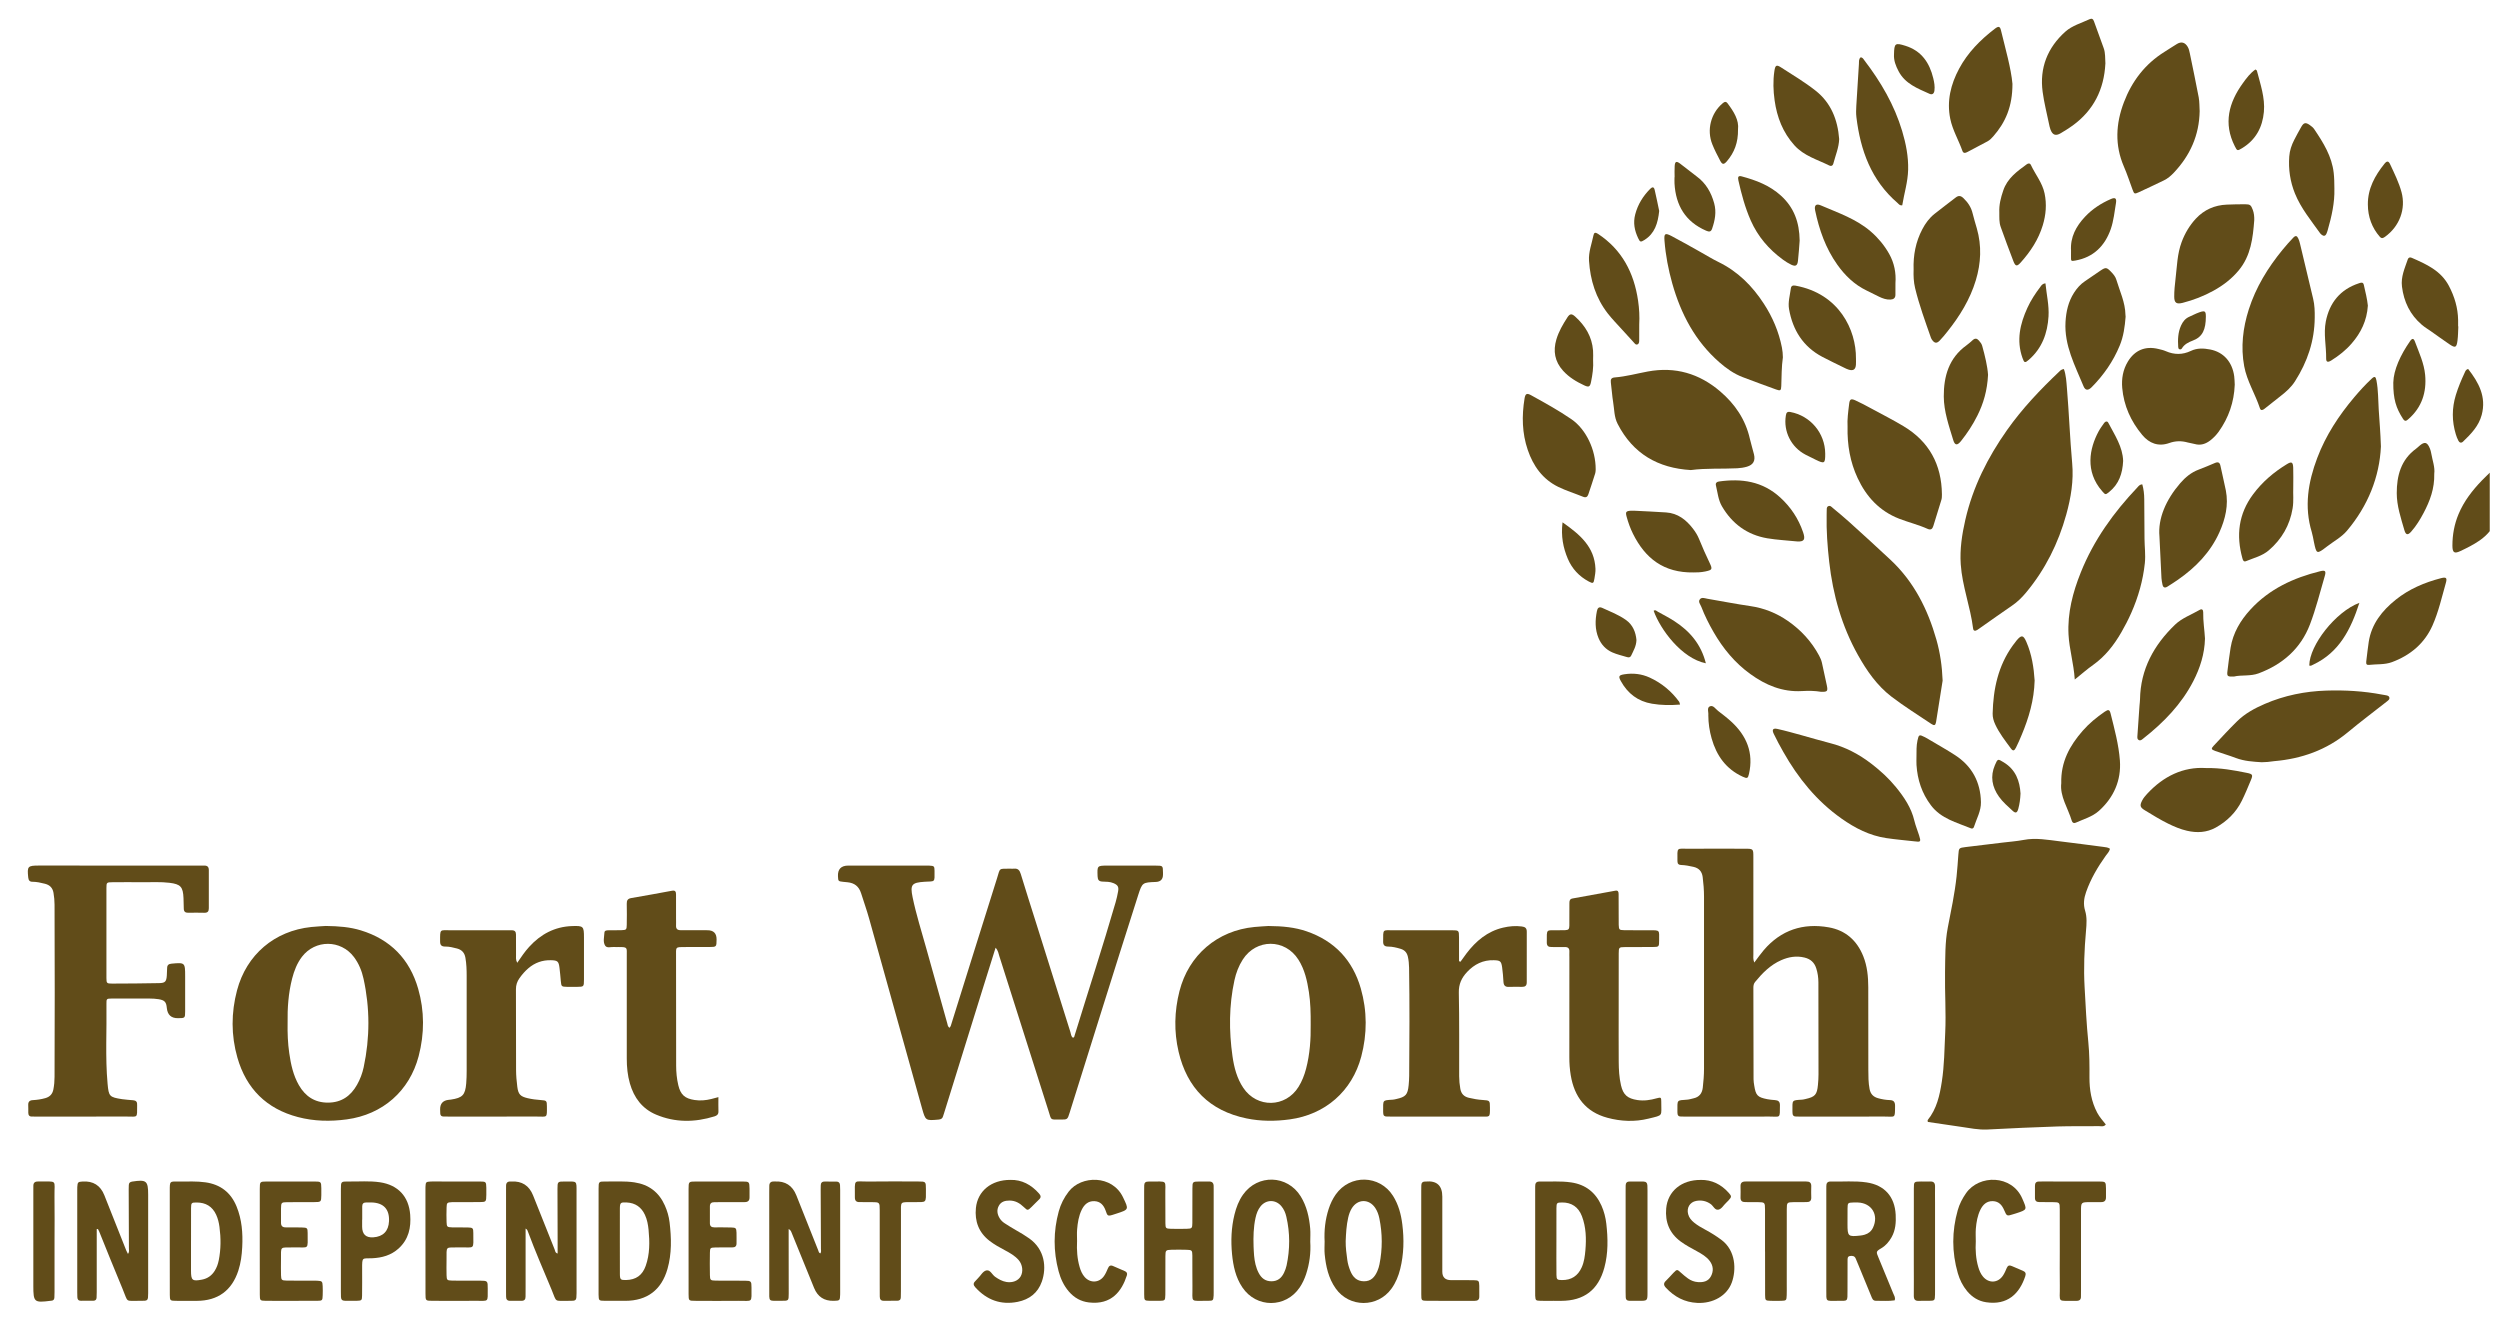 <svg width="117" height="62" viewBox="0 0 117 62" fill="none" xmlns="http://www.w3.org/2000/svg">
<g clip-path="url(#clip0_284_12058)">
<path d="M98.748 39.723C98.71 39.871 98.617 39.954 98.548 40.051C98.171 40.58 97.844 41.134 97.628 41.751C97.527 42.038 97.492 42.324 97.583 42.62C97.677 42.931 97.653 43.243 97.625 43.564C97.547 44.437 97.51 45.311 97.559 46.19C97.607 47.054 97.647 47.918 97.734 48.779C97.789 49.326 97.79 49.872 97.787 50.42C97.784 50.996 97.875 51.554 98.148 52.072C98.256 52.276 98.409 52.447 98.552 52.626C98.456 52.747 98.338 52.703 98.237 52.704C97.59 52.712 96.942 52.698 96.296 52.718C95.2 52.754 94.105 52.804 93.011 52.861C92.588 52.882 92.182 52.794 91.771 52.735C91.252 52.66 90.734 52.583 90.222 52.507C90.218 52.461 90.206 52.432 90.215 52.42C90.64 51.896 90.778 51.266 90.877 50.623C90.995 49.864 91 49.097 91.036 48.331C91.081 47.388 91.012 46.447 91.028 45.505C91.041 44.804 91.023 44.1 91.157 43.409C91.312 42.614 91.481 41.821 91.568 41.014C91.605 40.677 91.624 40.338 91.651 39.999C91.675 39.687 91.674 39.682 91.995 39.642C92.571 39.569 93.148 39.503 93.725 39.433C94.051 39.394 94.381 39.37 94.703 39.309C95.276 39.198 95.837 39.306 96.401 39.374C97.086 39.457 97.77 39.548 98.454 39.637C98.551 39.649 98.652 39.657 98.748 39.723Z" fill="#614C19"/>
<path d="M46.594 44.353C46.386 45.019 46.188 45.645 45.993 46.271C45.395 48.196 44.796 50.121 44.198 52.046C44.179 52.109 44.155 52.17 44.138 52.233C44.11 52.344 44.043 52.386 43.927 52.396C43.315 52.451 43.313 52.451 43.148 51.859C42.324 48.905 41.5 45.95 40.677 42.996C40.565 42.594 40.425 42.203 40.3 41.806C40.196 41.479 39.986 41.32 39.657 41.289C39.592 41.282 39.526 41.278 39.461 41.27C39.231 41.244 39.228 41.241 39.217 41.014C39.2 40.678 39.362 40.509 39.702 40.509C40.886 40.509 42.071 40.509 43.256 40.509C43.332 40.509 43.41 40.507 43.486 40.511C43.716 40.523 43.734 40.533 43.736 40.756C43.742 41.322 43.767 41.235 43.276 41.266C42.67 41.305 42.587 41.397 42.71 41.992C42.876 42.798 43.127 43.581 43.347 44.373C43.673 45.544 44.002 46.715 44.33 47.885C44.35 47.957 44.35 48.039 44.435 48.102C44.498 48.043 44.512 47.959 44.536 47.883C45.243 45.625 45.947 43.365 46.659 41.109C46.819 40.604 46.718 40.66 47.287 40.654C47.342 40.654 47.397 40.66 47.451 40.654C47.64 40.634 47.72 40.729 47.772 40.903C48.004 41.668 48.249 42.429 48.489 43.192C49.024 44.896 49.557 46.599 50.095 48.302C50.124 48.392 50.121 48.502 50.215 48.566C50.284 48.553 50.283 48.489 50.297 48.444C50.934 46.371 51.608 44.309 52.211 42.225C52.259 42.057 52.298 41.886 52.328 41.713C52.365 41.5 52.31 41.416 52.113 41.332C51.947 41.26 51.769 41.265 51.595 41.258C51.427 41.251 51.374 41.179 51.367 41.013C51.348 40.51 51.341 40.51 51.858 40.51C52.604 40.51 53.349 40.508 54.095 40.511C54.424 40.512 54.424 40.516 54.428 40.839C54.429 40.872 54.429 40.905 54.428 40.938C54.425 41.153 54.314 41.266 54.096 41.275C53.473 41.3 53.458 41.295 53.266 41.894C52.678 43.73 52.1 45.569 51.522 47.408C51.032 48.965 50.546 50.523 50.057 52.081C49.959 52.395 49.957 52.398 49.628 52.395C49.134 52.391 49.216 52.452 49.069 51.989C48.302 49.578 47.539 47.165 46.771 44.754C46.732 44.631 46.718 44.496 46.595 44.354L46.594 44.353Z" fill="#614C19"/>
<path d="M82.1 45.047C82.267 44.827 82.397 44.638 82.546 44.464C83.354 43.523 84.385 43.186 85.589 43.4C86.371 43.539 86.907 44.014 87.202 44.754C87.388 45.22 87.434 45.71 87.435 46.206C87.439 47.488 87.435 48.771 87.438 50.054C87.439 50.36 87.438 50.666 87.497 50.97C87.543 51.206 87.676 51.336 87.897 51.397C88.076 51.447 88.26 51.479 88.447 51.484C88.627 51.489 88.691 51.578 88.689 51.756C88.683 52.361 88.707 52.253 88.201 52.255C86.907 52.26 85.612 52.257 84.318 52.257C84.23 52.257 84.143 52.253 84.055 52.254C83.947 52.255 83.892 52.205 83.89 52.097C83.888 52.065 83.886 52.032 83.886 51.999C83.888 51.472 83.838 51.495 84.337 51.464C84.392 51.461 84.445 51.446 84.499 51.434C84.945 51.334 85.037 51.233 85.08 50.771C85.096 50.607 85.106 50.443 85.106 50.278C85.106 48.842 85.103 47.407 85.101 45.971C85.1 45.75 85.069 45.533 85.002 45.323C84.917 45.05 84.737 44.883 84.453 44.814C84.072 44.721 83.712 44.782 83.363 44.935C82.856 45.157 82.48 45.538 82.137 45.958C82.069 46.041 82.058 46.134 82.058 46.234C82.061 47.659 82.062 49.084 82.066 50.51C82.066 50.607 82.083 50.706 82.098 50.803C82.171 51.265 82.25 51.351 82.708 51.442C82.826 51.465 82.947 51.475 83.067 51.484C83.222 51.494 83.303 51.555 83.301 51.727C83.296 52.367 83.334 52.253 82.811 52.255C81.517 52.261 80.222 52.257 78.928 52.257C78.841 52.257 78.753 52.253 78.665 52.254C78.555 52.255 78.506 52.199 78.505 52.092C78.505 52.07 78.503 52.048 78.503 52.026C78.505 51.456 78.453 51.501 78.96 51.464C79.058 51.457 79.153 51.425 79.249 51.404C79.521 51.346 79.658 51.176 79.69 50.903C79.723 50.609 79.748 50.315 79.748 50.018C79.746 47.332 79.746 44.646 79.748 41.96C79.748 41.653 79.723 41.348 79.685 41.043C79.651 40.782 79.508 40.626 79.255 40.569C79.063 40.525 78.869 40.487 78.671 40.481C78.567 40.479 78.507 40.431 78.506 40.322C78.506 40.311 78.504 40.3 78.504 40.289C78.5 39.624 78.454 39.724 79.023 39.721C79.9 39.715 80.778 39.719 81.656 39.72C82.056 39.72 82.057 39.722 82.057 40.111C82.058 41.624 82.057 43.137 82.058 44.65C82.058 44.767 82.035 44.887 82.1 45.047Z" fill="#614C19"/>
<path d="M5.542 40.509C6.792 40.509 8.043 40.509 9.293 40.509C9.381 40.509 9.468 40.513 9.556 40.51C9.706 40.506 9.774 40.571 9.773 40.726C9.769 41.318 9.769 41.91 9.773 42.502C9.774 42.653 9.719 42.722 9.562 42.718C9.309 42.711 9.057 42.713 8.805 42.717C8.667 42.719 8.603 42.66 8.601 42.524C8.599 42.359 8.594 42.195 8.588 42.031C8.566 41.503 8.452 41.379 7.933 41.315C7.518 41.264 7.101 41.291 6.684 41.288C6.212 41.283 5.741 41.284 5.269 41.288C4.992 41.29 4.981 41.298 4.981 41.558C4.978 42.961 4.978 44.364 4.981 45.767C4.981 46.014 4.997 46.032 5.244 46.032C5.979 46.031 6.713 46.024 7.448 46.01C7.73 46.005 7.787 45.938 7.807 45.655C7.815 45.535 7.818 45.414 7.822 45.294C7.827 45.158 7.899 45.111 8.031 45.099C8.655 45.041 8.665 45.048 8.665 45.685C8.665 46.233 8.667 46.781 8.665 47.329C8.663 47.648 8.661 47.648 8.331 47.651C8.012 47.655 7.838 47.495 7.807 47.172C7.781 46.896 7.709 46.811 7.428 46.763C7.288 46.74 7.145 46.733 7.002 46.732C6.41 46.729 5.818 46.728 5.225 46.732C4.992 46.734 4.978 46.743 4.982 46.975C5.001 48.224 4.922 49.474 5.035 50.721C5.089 51.311 5.119 51.348 5.714 51.441C5.887 51.468 6.063 51.474 6.238 51.492C6.351 51.503 6.422 51.556 6.416 51.681C6.415 51.702 6.418 51.724 6.418 51.746C6.418 52.348 6.45 52.253 5.943 52.255C4.55 52.259 3.157 52.256 1.764 52.256C1.676 52.256 1.589 52.252 1.501 52.255C1.372 52.26 1.325 52.19 1.324 52.074C1.323 51.953 1.327 51.833 1.321 51.712C1.315 51.559 1.392 51.493 1.536 51.486C1.734 51.476 1.929 51.447 2.12 51.393C2.328 51.333 2.455 51.208 2.498 50.986C2.536 50.79 2.553 50.595 2.553 50.398C2.558 49.083 2.561 47.767 2.561 46.452C2.561 45.081 2.558 43.711 2.553 42.341C2.553 42.155 2.535 41.97 2.504 41.785C2.463 41.547 2.327 41.417 2.104 41.36C1.913 41.312 1.72 41.267 1.521 41.267C1.384 41.267 1.335 41.197 1.321 41.065C1.267 40.544 1.295 40.508 1.823 40.508C3.063 40.508 4.302 40.509 5.542 40.509Z" fill="#614C19"/>
<path d="M96.59 17.27C96.695 17.568 96.708 17.874 96.733 18.176C96.831 19.343 96.872 20.513 96.978 21.679C97.053 22.493 96.919 23.297 96.701 24.082C96.328 25.428 95.716 26.655 94.818 27.734C94.627 27.963 94.42 28.167 94.172 28.337C93.675 28.677 93.185 29.027 92.691 29.373C92.637 29.411 92.585 29.452 92.529 29.485C92.434 29.542 92.355 29.533 92.34 29.407C92.214 28.395 91.832 27.432 91.763 26.411C91.715 25.708 91.82 25.013 91.977 24.329C92.329 22.789 93.025 21.408 93.931 20.125C94.642 19.118 95.487 18.23 96.379 17.385C96.425 17.341 96.469 17.288 96.591 17.271L96.59 17.27Z" fill="#614C19"/>
<path d="M68.35 45.01C68.443 44.88 68.535 44.748 68.632 44.62C69.075 44.039 69.611 43.586 70.342 43.414C70.631 43.346 70.924 43.319 71.222 43.359C71.378 43.38 71.455 43.435 71.453 43.606C71.448 44.395 71.449 45.184 71.452 45.972C71.453 46.13 71.379 46.187 71.232 46.185C71.024 46.182 70.816 46.179 70.608 46.187C70.439 46.193 70.373 46.113 70.362 45.954C70.347 45.725 70.333 45.494 70.299 45.267C70.257 44.981 70.21 44.947 69.913 44.938C69.408 44.922 69 45.127 68.66 45.488C68.405 45.76 68.264 46.056 68.273 46.457C68.3 47.76 68.285 49.064 68.289 50.368C68.29 50.565 68.308 50.76 68.343 50.956C68.385 51.193 68.519 51.324 68.743 51.377C68.956 51.428 69.171 51.466 69.391 51.479C69.723 51.5 69.728 51.508 69.729 51.821C69.732 52.323 69.733 52.255 69.311 52.256C67.919 52.258 66.526 52.257 65.134 52.256C65.058 52.256 64.981 52.253 64.904 52.254C64.799 52.256 64.738 52.212 64.735 52.102C64.734 52.069 64.731 52.036 64.731 52.003C64.734 51.472 64.684 51.497 65.178 51.465C65.233 51.462 65.287 51.448 65.34 51.436C65.789 51.337 65.881 51.236 65.926 50.778C65.94 50.636 65.948 50.494 65.95 50.351C65.963 48.664 65.972 46.977 65.945 45.29C65.942 45.115 65.927 44.941 65.887 44.769C65.843 44.578 65.733 44.461 65.549 44.405C65.359 44.348 65.167 44.301 64.969 44.3C64.808 44.3 64.729 44.241 64.731 44.069C64.733 43.456 64.695 43.539 65.221 43.536C66.13 43.532 67.04 43.534 67.95 43.536C68.277 43.538 68.279 43.542 68.282 43.868C68.285 44.24 68.283 44.611 68.283 44.983C68.305 44.992 68.327 45.001 68.35 45.01Z" fill="#614C19"/>
<path d="M24.206 45.06C24.398 44.779 24.563 44.534 24.762 44.316C25.302 43.722 25.96 43.368 26.774 43.34C27.304 43.322 27.33 43.349 27.33 43.873C27.33 44.531 27.332 45.188 27.33 45.846C27.328 46.18 27.325 46.181 27.005 46.185C26.852 46.188 26.698 46.188 26.545 46.185C26.274 46.178 26.271 46.172 26.246 45.913C26.227 45.706 26.21 45.498 26.184 45.292C26.146 44.99 26.095 44.946 25.787 44.938C25.386 44.927 25.032 45.054 24.728 45.314C24.569 45.45 24.433 45.607 24.312 45.778C24.2 45.936 24.145 46.1 24.146 46.297C24.152 47.557 24.146 48.818 24.152 50.078C24.153 50.34 24.177 50.604 24.21 50.864C24.255 51.214 24.353 51.315 24.694 51.395C24.897 51.443 25.104 51.468 25.312 51.483C25.581 51.501 25.594 51.516 25.595 51.773C25.599 52.344 25.619 52.254 25.127 52.255C23.756 52.259 22.386 52.256 21.015 52.256C20.927 52.256 20.839 52.253 20.752 52.253C20.659 52.253 20.61 52.205 20.604 52.115C20.599 52.049 20.598 51.983 20.598 51.917C20.595 51.648 20.73 51.5 21.003 51.471C21.036 51.468 21.069 51.466 21.102 51.461C21.645 51.379 21.773 51.248 21.819 50.703C21.835 50.506 21.84 50.308 21.84 50.111C21.842 48.632 21.842 47.152 21.84 45.672C21.84 45.388 21.831 45.104 21.781 44.821C21.74 44.585 21.61 44.449 21.389 44.39C21.209 44.342 21.026 44.297 20.839 44.299C20.679 44.301 20.597 44.244 20.597 44.07C20.595 43.45 20.577 43.538 21.089 43.536C21.956 43.532 22.822 43.535 23.688 43.535C23.776 43.535 23.864 43.538 23.951 43.537C24.087 43.535 24.149 43.599 24.148 43.737C24.145 44.055 24.146 44.373 24.15 44.69C24.151 44.796 24.126 44.906 24.206 45.06Z" fill="#614C19"/>
<path d="M90.915 31.853C90.818 32.469 90.717 33.13 90.608 33.788C90.581 33.951 90.524 33.973 90.384 33.878C89.756 33.456 89.112 33.056 88.513 32.597C87.844 32.083 87.366 31.393 86.956 30.663C86.195 29.305 85.781 27.837 85.607 26.297C85.524 25.568 85.471 24.837 85.487 24.102C85.489 24.036 85.485 23.97 85.49 23.905C85.494 23.83 85.476 23.74 85.552 23.695C85.65 23.638 85.716 23.724 85.779 23.776C86.04 23.994 86.302 24.21 86.554 24.438C87.203 25.026 87.853 25.614 88.491 26.214C89.578 27.236 90.219 28.517 90.622 29.93C90.797 30.544 90.889 31.172 90.915 31.853Z" fill="#614C19"/>
<path d="M75.754 47.283C75.754 48.084 75.75 48.884 75.756 49.684C75.758 50.056 75.778 50.429 75.863 50.794C75.968 51.241 76.168 51.411 76.629 51.482C76.941 51.529 77.24 51.484 77.538 51.399C77.728 51.346 77.749 51.356 77.747 51.554C77.74 52.261 77.871 52.174 77.146 52.353C76.504 52.511 75.859 52.483 75.226 52.312C74.21 52.038 73.679 51.332 73.511 50.324C73.464 50.043 73.444 49.759 73.445 49.473C73.448 47.916 73.447 46.36 73.447 44.804C73.447 44.716 73.442 44.628 73.447 44.541C73.455 44.389 73.389 44.319 73.235 44.322C73.026 44.326 72.818 44.318 72.61 44.321C72.462 44.323 72.389 44.266 72.39 44.109C72.392 43.449 72.341 43.543 72.908 43.536C73.525 43.528 73.439 43.593 73.446 42.985C73.449 42.744 73.448 42.503 73.448 42.261C73.447 42.154 73.468 42.07 73.596 42.048C74.265 41.928 74.932 41.805 75.601 41.684C75.726 41.661 75.751 41.74 75.751 41.839C75.753 42.178 75.754 42.518 75.754 42.858C75.754 43 75.751 43.143 75.756 43.285C75.765 43.508 75.781 43.529 76.005 43.532C76.4 43.539 76.795 43.535 77.19 43.535C77.707 43.536 77.645 43.521 77.647 44.002C77.648 44.313 77.643 44.317 77.339 44.32C76.911 44.324 76.483 44.319 76.056 44.323C75.767 44.326 75.757 44.336 75.756 44.62C75.753 45.508 75.755 46.396 75.754 47.283Z" fill="#614C19"/>
<path d="M33.621 51.345C33.621 51.598 33.616 51.806 33.623 52.012C33.628 52.148 33.558 52.209 33.442 52.245C32.52 52.531 31.603 52.543 30.706 52.165C30.057 51.892 29.67 51.374 29.479 50.706C29.37 50.325 29.332 49.933 29.333 49.536C29.335 47.935 29.335 46.335 29.333 44.734C29.333 44.333 29.387 44.319 28.921 44.321C28.866 44.321 28.811 44.325 28.757 44.32C28.608 44.304 28.407 44.39 28.322 44.257C28.21 44.082 28.276 43.853 28.287 43.647C28.292 43.547 28.385 43.54 28.462 43.538C28.67 43.534 28.879 43.539 29.087 43.532C29.312 43.524 29.327 43.51 29.332 43.282C29.338 42.953 29.34 42.624 29.332 42.295C29.328 42.138 29.379 42.057 29.543 42.029C30.18 41.92 30.817 41.804 31.453 41.686C31.615 41.656 31.638 41.744 31.638 41.87C31.637 42.243 31.638 42.616 31.639 42.989C31.639 43.098 31.644 43.208 31.639 43.318C31.632 43.472 31.705 43.534 31.856 43.533C32.273 43.531 32.689 43.533 33.106 43.535C33.395 43.535 33.538 43.679 33.536 43.966C33.533 44.316 33.533 44.318 33.195 44.32C32.833 44.323 32.471 44.32 32.109 44.321C31.582 44.321 31.64 44.3 31.639 44.775C31.639 46.474 31.642 48.173 31.644 49.873C31.644 50.181 31.674 50.486 31.744 50.785C31.85 51.237 32.053 51.411 32.505 51.48C32.77 51.52 33.029 51.498 33.287 51.434C33.382 51.41 33.475 51.384 33.621 51.345Z" fill="#614C19"/>
<path d="M79.131 21.999C77.597 21.908 76.426 21.24 75.706 19.839C75.538 19.513 75.552 19.16 75.495 18.818C75.445 18.516 75.429 18.209 75.388 17.906C75.367 17.755 75.41 17.677 75.567 17.664C76.094 17.623 76.602 17.481 77.118 17.386C78.4 17.149 79.527 17.48 80.508 18.32C81.199 18.912 81.691 19.635 81.894 20.536C81.95 20.781 82.028 21.022 82.087 21.266C82.158 21.564 82.053 21.753 81.758 21.841C81.613 21.884 81.458 21.907 81.305 21.915C80.584 21.952 79.859 21.903 79.13 21.999L79.131 21.999Z" fill="#614C19"/>
<path d="M83.439 16.723C83.374 17.169 83.381 17.618 83.364 18.067C83.357 18.28 83.32 18.3 83.124 18.229C82.599 18.037 82.073 17.848 81.551 17.647C81.148 17.492 80.798 17.245 80.474 16.962C79.336 15.97 78.666 14.695 78.262 13.265C78.078 12.61 77.95 11.944 77.898 11.263C77.873 10.927 77.921 10.886 78.233 11.049C78.689 11.288 79.136 11.546 79.585 11.796C79.863 11.95 80.133 12.12 80.419 12.259C81.324 12.699 82.006 13.379 82.547 14.212C82.958 14.843 83.248 15.524 83.394 16.265C83.423 16.417 83.437 16.569 83.439 16.723Z" fill="#614C19"/>
<path d="M104.586 18.006C104.555 18.812 104.305 19.547 103.833 20.206C103.723 20.358 103.594 20.492 103.447 20.607C103.228 20.777 102.989 20.859 102.71 20.779C102.605 20.749 102.494 20.738 102.389 20.709C102.096 20.627 101.813 20.629 101.521 20.734C101.014 20.914 100.586 20.751 100.257 20.356C99.725 19.719 99.393 18.988 99.32 18.154C99.283 17.721 99.355 17.301 99.584 16.922C99.91 16.385 100.403 16.182 101.014 16.332C101.132 16.36 101.251 16.387 101.36 16.435C101.755 16.608 102.145 16.608 102.534 16.422C102.826 16.282 103.132 16.297 103.436 16.356C104.062 16.478 104.469 16.935 104.561 17.608C104.579 17.738 104.578 17.87 104.586 18.006Z" fill="#614C19"/>
<path d="M102.944 5.203C102.924 6.331 102.497 7.276 101.737 8.081C101.601 8.225 101.451 8.355 101.271 8.442C100.876 8.632 100.481 8.82 100.082 9.003C99.894 9.089 99.878 9.076 99.803 8.874C99.67 8.515 99.552 8.149 99.399 7.797C98.964 6.792 99.019 5.787 99.398 4.789C99.774 3.798 100.391 2.991 101.301 2.425C101.496 2.303 101.687 2.174 101.884 2.056C102.087 1.934 102.257 1.982 102.381 2.186C102.439 2.281 102.462 2.389 102.484 2.496C102.624 3.183 102.771 3.869 102.9 4.558C102.939 4.772 102.931 4.994 102.944 5.203Z" fill="#614C19"/>
<path d="M97.099 31.802C97.048 31.032 96.842 30.377 96.807 29.699C96.754 28.683 97.008 27.719 97.382 26.787C97.985 25.281 98.915 23.986 100.026 22.815C100.083 22.754 100.131 22.672 100.26 22.669C100.323 22.894 100.35 23.126 100.351 23.364C100.354 23.978 100.359 24.592 100.363 25.205C100.365 25.587 100.419 25.963 100.379 26.352C100.292 27.168 100.072 27.942 99.741 28.688C99.604 28.997 99.448 29.301 99.278 29.594C98.935 30.187 98.522 30.72 97.953 31.122C97.679 31.315 97.426 31.54 97.099 31.802Z" fill="#614C19"/>
<path d="M108.329 14.87C108.32 15.953 107.987 16.935 107.407 17.843C107.233 18.116 107 18.327 106.747 18.523C106.487 18.724 106.233 18.933 105.973 19.135C105.897 19.195 105.805 19.232 105.764 19.106C105.545 18.439 105.156 17.835 105.028 17.138C104.862 16.235 104.967 15.348 105.244 14.478C105.576 13.439 106.137 12.529 106.823 11.69C106.983 11.495 107.149 11.305 107.324 11.124C107.437 11.008 107.501 11.028 107.567 11.177C107.598 11.246 107.621 11.321 107.638 11.395C107.845 12.259 108.051 13.122 108.256 13.986C108.325 14.277 108.334 14.572 108.329 14.87Z" fill="#614C19"/>
<path d="M86.466 19.966C86.445 19.634 86.496 19.265 86.541 18.896C86.567 18.683 86.626 18.645 86.825 18.734C87.074 18.845 87.315 18.977 87.557 19.107C88.067 19.383 88.585 19.647 89.083 19.945C90.284 20.663 90.867 21.74 90.882 23.132C90.883 23.219 90.881 23.31 90.857 23.393C90.735 23.802 90.605 24.209 90.48 24.617C90.437 24.758 90.362 24.818 90.212 24.751C89.78 24.557 89.32 24.446 88.881 24.276C87.962 23.919 87.343 23.248 86.936 22.372C86.588 21.625 86.447 20.831 86.466 19.966Z" fill="#614C19"/>
<path d="M89.581 39.373C89.145 39.324 88.708 39.287 88.274 39.222C87.497 39.106 86.815 38.756 86.183 38.309C85.022 37.49 84.151 36.415 83.458 35.188C83.301 34.912 83.15 34.632 83.012 34.345C82.916 34.147 82.973 34.068 83.187 34.115C83.562 34.198 83.931 34.304 84.301 34.405C84.746 34.526 85.187 34.662 85.633 34.774C86.359 34.956 87.003 35.297 87.591 35.751C88.008 36.073 88.395 36.427 88.731 36.838C89.115 37.31 89.449 37.804 89.592 38.409C89.647 38.642 89.743 38.867 89.814 39.097C89.909 39.402 89.896 39.416 89.581 39.373L89.581 39.373Z" fill="#614C19"/>
<path d="M111.427 20.898C111.36 22.322 110.823 23.672 109.837 24.84C109.583 25.14 109.222 25.331 108.91 25.571C108.416 25.95 108.413 25.946 108.289 25.352C108.258 25.202 108.235 25.049 108.191 24.903C107.828 23.712 108.02 22.561 108.447 21.432C108.847 20.375 109.458 19.444 110.184 18.585C110.44 18.283 110.705 17.992 110.994 17.723C111.132 17.594 111.183 17.619 111.219 17.81C111.306 18.263 111.295 18.726 111.325 19.183C111.36 19.718 111.406 20.253 111.427 20.897L111.427 20.898Z" fill="#614C19"/>
<path d="M105.848 35.673C105.45 35.648 105.036 35.624 104.639 35.474C104.321 35.353 103.993 35.26 103.673 35.145C103.482 35.077 103.472 35.037 103.6 34.901C103.96 34.518 104.316 34.13 104.691 33.761C105.062 33.394 105.518 33.147 105.993 32.942C106.91 32.547 107.872 32.352 108.869 32.32C109.749 32.292 110.623 32.342 111.489 32.508C111.532 32.516 111.575 32.522 111.619 32.53C111.695 32.545 111.788 32.552 111.817 32.628C111.855 32.729 111.761 32.785 111.695 32.838C111.092 33.313 110.476 33.773 109.887 34.264C108.88 35.103 107.712 35.513 106.423 35.623C106.325 35.631 106.228 35.65 106.129 35.659C106.042 35.667 105.954 35.668 105.848 35.673Z" fill="#614C19"/>
<path d="M85.218 32.376C84.942 32.327 84.634 32.325 84.328 32.342C83.416 32.394 82.631 32.064 81.913 31.543C81.191 31.021 80.636 30.347 80.194 29.579C79.975 29.2 79.778 28.807 79.621 28.398C79.577 28.283 79.453 28.156 79.563 28.037C79.651 27.94 79.791 28.002 79.908 28.022C80.578 28.137 81.245 28.267 81.916 28.365C82.56 28.459 83.143 28.693 83.673 29.06C84.285 29.485 84.779 30.021 85.133 30.681C85.19 30.788 85.24 30.898 85.266 31.016C85.344 31.369 85.423 31.721 85.495 32.075C85.553 32.352 85.522 32.386 85.218 32.376Z" fill="#614C19"/>
<path d="M89.557 12.621C89.534 11.943 89.656 11.316 89.964 10.729C90.108 10.454 90.289 10.207 90.531 10.013C90.855 9.752 91.192 9.507 91.52 9.249C91.657 9.141 91.762 9.151 91.89 9.274C92.102 9.477 92.254 9.706 92.321 9.995C92.376 10.229 92.451 10.458 92.516 10.69C92.749 11.505 92.711 12.314 92.468 13.118C92.198 14.013 91.716 14.793 91.138 15.518C91.022 15.663 90.905 15.809 90.775 15.942C90.64 16.081 90.54 16.067 90.427 15.914C90.401 15.879 90.379 15.84 90.365 15.799C90.097 15.034 89.818 14.273 89.627 13.484C89.557 13.194 89.547 12.898 89.557 12.621Z" fill="#614C19"/>
<path d="M38.393 58.66C38.443 58.592 38.42 58.514 38.42 58.442C38.417 57.521 38.412 56.601 38.408 55.68C38.408 55.614 38.411 55.549 38.411 55.483C38.411 55.366 38.462 55.297 38.587 55.297C38.773 55.298 38.96 55.296 39.146 55.298C39.251 55.299 39.307 55.357 39.313 55.461C39.317 55.537 39.32 55.614 39.32 55.691C39.32 57.29 39.32 58.89 39.32 60.49C39.32 60.523 39.321 60.556 39.319 60.589C39.309 60.868 39.305 60.872 39.012 60.879C38.572 60.889 38.268 60.688 38.1 60.278C37.744 59.405 37.39 58.532 37.035 57.659C37.015 57.61 36.989 57.563 36.909 57.517C36.909 57.628 36.909 57.739 36.909 57.85C36.91 58.749 36.913 59.647 36.912 60.546C36.911 60.873 36.907 60.88 36.584 60.877C35.932 60.872 36.003 60.967 36.001 60.306C35.998 58.805 36 57.304 36 55.802C36 55.703 36.004 55.605 36.003 55.506C36.001 55.353 36.078 55.286 36.227 55.294C36.238 55.295 36.249 55.294 36.26 55.294C36.749 55.266 37.086 55.482 37.269 55.942C37.61 56.796 37.949 57.652 38.289 58.507C38.312 58.563 38.316 58.637 38.393 58.66Z" fill="#614C19"/>
<path d="M4.527 57.52C4.527 57.736 4.527 57.953 4.527 58.169C4.527 58.936 4.527 59.703 4.527 60.471C4.527 60.558 4.524 60.646 4.52 60.733C4.515 60.824 4.464 60.873 4.374 60.874C4.176 60.877 3.979 60.877 3.782 60.876C3.673 60.876 3.624 60.815 3.62 60.712C3.618 60.635 3.615 60.559 3.615 60.482C3.615 58.893 3.615 57.304 3.615 55.715C3.615 55.66 3.614 55.605 3.617 55.55C3.631 55.326 3.649 55.309 3.865 55.295C4.36 55.264 4.699 55.476 4.882 55.934C5.226 56.799 5.568 57.665 5.912 58.53C5.931 58.578 5.958 58.623 5.988 58.683C6.063 58.587 6.034 58.499 6.033 58.418C6.031 57.498 6.026 56.577 6.023 55.657C6.023 55.591 6.025 55.525 6.028 55.459C6.032 55.354 6.088 55.312 6.192 55.297C6.853 55.196 6.934 55.261 6.934 55.913C6.934 57.393 6.934 58.873 6.934 60.352C6.934 60.407 6.935 60.462 6.934 60.516C6.93 60.877 6.93 60.884 6.569 60.878C5.828 60.867 6.021 60.995 5.734 60.314C5.359 59.425 5.005 58.528 4.642 57.635C4.626 57.595 4.604 57.558 4.584 57.519C4.566 57.519 4.546 57.519 4.528 57.519L4.527 57.52Z" fill="#614C19"/>
<path d="M24.598 57.496C24.598 58.422 24.598 59.319 24.598 60.217C24.598 60.37 24.594 60.523 24.596 60.677C24.598 60.81 24.543 60.881 24.401 60.878C24.226 60.874 24.05 60.874 23.875 60.878C23.731 60.881 23.682 60.803 23.685 60.673C23.686 60.607 23.683 60.541 23.683 60.475C23.683 58.886 23.683 57.297 23.683 55.708C23.683 55.642 23.687 55.576 23.684 55.51C23.679 55.359 23.749 55.286 23.901 55.295C23.912 55.296 23.924 55.295 23.934 55.295C24.425 55.267 24.763 55.483 24.947 55.942C25.285 56.786 25.62 57.632 25.958 58.476C25.984 58.542 25.978 58.632 26.097 58.666C26.097 58.443 26.098 58.228 26.097 58.013C26.095 57.224 26.09 56.435 26.09 55.646C26.09 55.299 26.095 55.294 26.439 55.295C27.02 55.298 26.982 55.232 26.982 55.815C26.984 57.327 26.983 58.84 26.983 60.352C26.983 60.407 26.983 60.462 26.983 60.517C26.978 60.877 26.978 60.883 26.615 60.879C25.913 60.87 26.071 60.977 25.814 60.357C25.439 59.457 25.049 58.563 24.71 57.648C24.692 57.6 24.683 57.543 24.598 57.496L24.598 57.496Z" fill="#614C19"/>
<path d="M104.551 31.663C104.236 31.673 104.214 31.651 104.247 31.387C104.292 31.028 104.334 30.669 104.392 30.312C104.506 29.619 104.852 29.037 105.319 28.528C106.203 27.564 107.337 27.041 108.585 26.733C108.823 26.674 108.869 26.723 108.798 26.964C108.576 27.721 108.386 28.491 108.105 29.226C107.673 30.355 106.827 31.093 105.704 31.513C105.319 31.657 104.897 31.578 104.55 31.662L104.551 31.663Z" fill="#614C19"/>
<path d="M53.546 58.077C53.546 57.299 53.546 56.521 53.546 55.743C53.546 55.655 53.549 55.568 53.549 55.48C53.55 55.36 53.607 55.297 53.729 55.298C53.74 55.298 53.752 55.296 53.762 55.297C54.713 55.304 54.518 55.176 54.537 56.006C54.546 56.422 54.534 56.839 54.541 57.255C54.544 57.482 54.563 57.5 54.787 57.507C55.039 57.515 55.291 57.514 55.544 57.507C55.781 57.501 55.8 57.482 55.802 57.234C55.807 56.697 55.802 56.16 55.805 55.623C55.807 55.3 55.811 55.299 56.14 55.295C56.283 55.293 56.425 55.301 56.568 55.295C56.74 55.288 56.805 55.373 56.799 55.534C56.797 55.578 56.8 55.622 56.8 55.666C56.8 57.276 56.8 58.887 56.8 60.498C56.8 60.542 56.801 60.586 56.798 60.629C56.784 60.856 56.774 60.879 56.55 60.877C55.65 60.869 55.822 61.007 55.806 60.175C55.797 59.704 55.808 59.232 55.802 58.761C55.799 58.515 55.78 58.497 55.539 58.49C55.298 58.482 55.057 58.483 54.816 58.489C54.562 58.497 54.543 58.515 54.541 58.783C54.536 59.32 54.539 59.857 54.539 60.394C54.539 60.459 54.54 60.525 54.538 60.591C54.53 60.865 54.525 60.871 54.265 60.879C54.122 60.883 53.98 60.882 53.837 60.879C53.556 60.872 53.549 60.87 53.548 60.574C53.544 59.741 53.547 58.909 53.546 58.076L53.546 58.077Z" fill="#614C19"/>
<path d="M105.499 10.304C105.435 11.138 105.343 11.96 104.779 12.645C104.445 13.05 104.04 13.358 103.586 13.608C103.133 13.858 102.653 14.043 102.153 14.172C101.862 14.246 101.755 14.18 101.754 13.885C101.753 13.613 101.78 13.339 101.813 13.068C101.884 12.483 101.891 11.889 102.102 11.325C102.254 10.919 102.47 10.553 102.762 10.237C103.152 9.816 103.644 9.599 104.218 9.576C104.503 9.565 104.787 9.558 105.072 9.559C105.306 9.56 105.346 9.597 105.43 9.819C105.489 9.976 105.503 10.139 105.499 10.304Z" fill="#614C19"/>
<path d="M101.062 25.103C100.985 24.271 101.365 23.388 102.037 22.611C102.275 22.336 102.551 22.107 102.901 21.977C103.158 21.882 103.409 21.772 103.662 21.666C103.807 21.605 103.885 21.641 103.918 21.802C103.997 22.189 104.094 22.571 104.17 22.957C104.302 23.64 104.147 24.285 103.871 24.905C103.452 25.843 102.762 26.55 101.931 27.13C101.769 27.243 101.602 27.349 101.436 27.454C101.31 27.533 101.229 27.495 101.202 27.349C101.184 27.253 101.162 27.156 101.157 27.058C101.126 26.479 101.1 25.899 101.062 25.103Z" fill="#614C19"/>
<path d="M94.183 3.924C94.185 4.988 93.855 5.731 93.286 6.38C93.207 6.471 93.122 6.558 93.014 6.616C92.705 6.781 92.395 6.945 92.085 7.108C91.992 7.158 91.888 7.196 91.841 7.062C91.663 6.557 91.38 6.089 91.272 5.56C91.102 4.727 91.294 3.95 91.686 3.216C92.091 2.459 92.683 1.862 93.359 1.345C93.527 1.216 93.6 1.228 93.644 1.414C93.86 2.306 94.116 3.191 94.183 3.924Z" fill="#614C19"/>
<path d="M98.532 2.976C98.47 4.179 97.984 5.162 96.997 5.878C96.82 6.006 96.633 6.121 96.445 6.233C96.208 6.375 96.061 6.323 95.964 6.067C95.93 5.976 95.909 5.878 95.89 5.782C95.789 5.289 95.662 4.8 95.596 4.302C95.444 3.178 95.824 2.227 96.661 1.479C96.977 1.197 97.409 1.078 97.796 0.897C97.892 0.852 97.958 0.885 97.996 0.992C98.146 1.414 98.304 1.834 98.454 2.256C98.537 2.488 98.516 2.731 98.533 2.976L98.532 2.976Z" fill="#614C19"/>
<path d="M99.479 14.818C99.442 15.289 99.382 15.741 99.203 16.173C98.898 16.913 98.451 17.554 97.891 18.12C97.725 18.286 97.593 18.282 97.507 18.072C97.109 17.105 96.603 16.166 96.666 15.069C96.694 14.581 96.797 14.117 97.065 13.7C97.203 13.485 97.368 13.299 97.581 13.157C97.827 12.992 98.067 12.82 98.313 12.657C98.545 12.503 98.593 12.511 98.788 12.71C98.896 12.82 99.001 12.941 99.044 13.088C99.206 13.63 99.461 14.15 99.471 14.732C99.472 14.765 99.477 14.797 99.478 14.818H99.479Z" fill="#614C19"/>
<path d="M103.226 35.944C103.941 35.933 104.544 36.048 105.146 36.169C105.429 36.226 105.445 36.261 105.339 36.517C105.204 36.84 105.071 37.166 104.915 37.48C104.644 38.025 104.224 38.438 103.694 38.732C103.272 38.965 102.818 38.987 102.353 38.88C102.04 38.808 101.749 38.684 101.463 38.543C101.089 38.358 100.735 38.138 100.379 37.922C100.152 37.784 100.133 37.698 100.252 37.465C100.312 37.346 100.397 37.247 100.487 37.15C101.252 36.323 102.179 35.881 103.226 35.944Z" fill="#614C19"/>
<path d="M103.193 29.886C103.175 30.608 102.963 31.263 102.645 31.882C102.086 32.964 101.256 33.816 100.308 34.561C100.249 34.607 100.184 34.675 100.105 34.639C100.004 34.594 100.029 34.487 100.033 34.405C100.061 33.946 100.096 33.488 100.128 33.029C100.135 32.931 100.151 32.833 100.153 32.735C100.174 31.321 100.803 30.185 101.794 29.233C102.118 28.922 102.559 28.767 102.947 28.541C103.056 28.476 103.113 28.547 103.11 28.657C103.101 29.074 103.172 29.487 103.193 29.886Z" fill="#614C19"/>
<path d="M74.678 21.962C74.675 21.989 74.679 22.08 74.653 22.162C74.553 22.486 74.443 22.808 74.336 23.131C74.294 23.256 74.222 23.304 74.086 23.248C73.699 23.091 73.298 22.967 72.925 22.785C72.195 22.428 71.755 21.809 71.499 21.057C71.231 20.272 71.216 19.465 71.348 18.654C71.386 18.422 71.453 18.385 71.657 18.498C72.299 18.855 72.946 19.207 73.549 19.624C74.226 20.091 74.682 21.052 74.678 21.962Z" fill="#614C19"/>
<path d="M12.157 58.066C12.157 57.255 12.156 56.445 12.158 55.635C12.159 55.302 12.164 55.297 12.483 55.295C13.228 55.293 13.973 55.293 14.718 55.295C15.027 55.296 15.031 55.305 15.038 55.606C15.04 55.715 15.04 55.825 15.038 55.934C15.032 56.251 15.029 56.257 14.697 56.259C14.28 56.262 13.864 56.257 13.447 56.262C13.166 56.265 13.156 56.278 13.151 56.565C13.147 56.784 13.154 57.003 13.151 57.222C13.149 57.374 13.221 57.442 13.37 57.441C13.622 57.441 13.874 57.439 14.126 57.446C14.377 57.453 14.398 57.467 14.398 57.705C14.396 58.523 14.489 58.363 13.757 58.379C13.066 58.395 13.159 58.281 13.15 58.994C13.148 59.224 13.145 59.454 13.152 59.684C13.159 59.901 13.182 59.927 13.405 59.931C13.8 59.939 14.194 59.934 14.589 59.935C14.676 59.935 14.764 59.932 14.852 59.938C15.073 59.951 15.091 59.968 15.101 60.19C15.108 60.333 15.107 60.475 15.102 60.617C15.094 60.864 15.086 60.876 14.836 60.878C14.244 60.882 13.653 60.88 13.061 60.88C12.852 60.88 12.644 60.883 12.436 60.878C12.172 60.872 12.16 60.865 12.159 60.595C12.155 59.872 12.157 59.149 12.157 58.426C12.157 58.306 12.157 58.185 12.157 58.065L12.157 58.066Z" fill="#614C19"/>
<path d="M32.225 58.073C32.225 57.262 32.223 56.452 32.225 55.641C32.226 55.299 32.23 55.296 32.575 55.295C33.299 55.293 34.022 55.293 34.745 55.295C35.066 55.296 35.072 55.306 35.078 55.63C35.08 55.761 35.074 55.893 35.078 56.024C35.083 56.191 35.006 56.261 34.84 56.259C34.479 56.256 34.117 56.259 33.756 56.26C33.646 56.26 33.536 56.263 33.427 56.263C33.294 56.262 33.222 56.32 33.223 56.458C33.224 56.721 33.224 56.984 33.223 57.247C33.222 57.388 33.298 57.441 33.429 57.441C33.692 57.441 33.955 57.438 34.218 57.446C34.443 57.453 34.46 57.472 34.469 57.694C34.476 57.858 34.467 58.022 34.47 58.186C34.472 58.327 34.401 58.38 34.267 58.379C34.004 58.377 33.74 58.376 33.477 58.382C33.244 58.388 33.228 58.399 33.224 58.622C33.217 58.972 33.217 59.323 33.224 59.673C33.228 59.908 33.248 59.929 33.498 59.933C33.948 59.94 34.397 59.933 34.846 59.937C35.15 59.94 35.171 59.956 35.17 60.249C35.169 61.006 35.244 60.87 34.549 60.879C33.88 60.887 33.212 60.882 32.543 60.879C32.232 60.878 32.227 60.874 32.226 60.57C32.223 59.738 32.225 58.905 32.225 58.073Z" fill="#614C19"/>
<path d="M47.288 55.219C47.812 55.205 48.261 55.44 48.628 55.858C48.718 55.96 48.73 56.04 48.627 56.137C48.507 56.249 48.396 56.37 48.278 56.484C48.098 56.658 48.092 56.662 47.915 56.491C47.726 56.309 47.517 56.186 47.247 56.186C47.037 56.186 46.849 56.235 46.744 56.432C46.635 56.633 46.672 56.834 46.79 57.023C46.849 57.117 46.93 57.192 47.023 57.252C47.198 57.364 47.374 57.475 47.555 57.577C47.765 57.695 47.971 57.819 48.168 57.958C48.901 58.477 48.988 59.32 48.758 59.979C48.571 60.513 48.169 60.817 47.629 60.926C46.844 61.084 46.184 60.842 45.647 60.249C45.558 60.15 45.535 60.068 45.633 59.968C45.679 59.921 45.719 59.869 45.767 59.824C45.902 59.697 45.997 59.486 46.17 59.454C46.345 59.422 46.431 59.655 46.572 59.754C46.736 59.868 46.905 59.965 47.104 59.997C47.389 60.043 47.648 59.94 47.766 59.737C47.896 59.512 47.858 59.186 47.673 58.971C47.497 58.768 47.267 58.639 47.035 58.515C46.783 58.381 46.534 58.245 46.308 58.07C45.804 57.679 45.611 57.155 45.672 56.535C45.752 55.742 46.389 55.215 47.288 55.219Z" fill="#614C19"/>
<path d="M19.911 58.08C19.911 57.313 19.911 56.546 19.911 55.779C19.911 55.703 19.909 55.626 19.912 55.549C19.924 55.316 19.932 55.309 20.156 55.295C20.178 55.294 20.2 55.294 20.222 55.294C20.968 55.294 21.713 55.292 22.459 55.295C22.747 55.297 22.752 55.306 22.76 55.591C22.763 55.7 22.762 55.81 22.76 55.919C22.755 56.249 22.752 56.255 22.433 56.258C22.082 56.262 21.732 56.259 21.381 56.259C21.304 56.259 21.227 56.257 21.151 56.261C20.925 56.274 20.907 56.287 20.9 56.509C20.892 56.738 20.892 56.969 20.9 57.199C20.907 57.415 20.927 57.434 21.156 57.441C21.397 57.448 21.639 57.439 21.88 57.445C22.128 57.452 22.152 57.468 22.151 57.706C22.15 58.522 22.242 58.363 21.509 58.379C20.814 58.394 20.907 58.28 20.898 58.989C20.895 59.22 20.893 59.45 20.899 59.68C20.906 59.906 20.922 59.924 21.146 59.931C21.387 59.94 21.628 59.934 21.87 59.935C22.067 59.935 22.264 59.933 22.462 59.935C22.822 59.94 22.828 59.941 22.826 60.306C22.822 60.973 22.894 60.873 22.245 60.878C21.577 60.884 20.908 60.881 20.239 60.878C19.917 60.877 19.913 60.874 19.913 60.545C19.91 59.723 19.912 58.901 19.912 58.08L19.911 58.08Z" fill="#614C19"/>
<path d="M79.594 55.22C80.107 55.21 80.547 55.423 80.901 55.821C81.048 55.985 81.044 56.014 80.897 56.177C80.861 56.218 80.822 56.257 80.781 56.294C80.66 56.403 80.574 56.583 80.417 56.613C80.255 56.643 80.186 56.441 80.065 56.353C79.855 56.202 79.626 56.157 79.379 56.203C79.082 56.259 78.927 56.529 79.005 56.822C79.049 56.991 79.155 57.112 79.284 57.218C79.445 57.35 79.628 57.452 79.811 57.551C80.072 57.691 80.322 57.847 80.56 58.024C81.244 58.531 81.261 59.441 81.048 60.023C80.822 60.642 80.168 61.011 79.433 60.976C78.84 60.948 78.363 60.693 77.964 60.265C77.852 60.145 77.846 60.05 77.971 59.935C78.091 59.824 78.194 59.694 78.309 59.577C78.489 59.394 78.487 59.398 78.67 59.564C78.775 59.66 78.885 59.751 79 59.834C79.136 59.931 79.291 59.99 79.458 60.002C79.712 60.021 79.948 59.972 80.076 59.723C80.202 59.478 80.182 59.233 80.014 59.012C79.859 58.806 79.637 58.681 79.416 58.558C79.158 58.415 78.894 58.28 78.655 58.103C78.132 57.716 77.921 57.193 77.978 56.555C78.049 55.75 78.692 55.213 79.593 55.221L79.594 55.22Z" fill="#614C19"/>
<path d="M96.467 36.653C96.441 35.652 96.867 34.892 97.465 34.206C97.768 33.859 98.123 33.566 98.504 33.306C98.674 33.191 98.73 33.207 98.779 33.404C98.959 34.125 99.156 34.851 99.211 35.589C99.28 36.52 98.924 37.331 98.22 37.956C97.916 38.226 97.51 38.336 97.142 38.503C97.053 38.543 96.987 38.502 96.961 38.417C96.781 37.815 96.396 37.269 96.467 36.653Z" fill="#614C19"/>
<path d="M87.075 2.685C87.172 2.684 87.206 2.762 87.25 2.82C88.021 3.828 88.656 4.91 89.022 6.135C89.198 6.725 89.317 7.326 89.301 7.946C89.287 8.517 89.113 9.06 89.025 9.609C88.9 9.627 88.862 9.547 88.806 9.5C87.576 8.443 87.067 7.039 86.88 5.483C86.859 5.31 86.865 5.132 86.875 4.957C86.912 4.302 86.955 3.647 86.998 2.992C87.005 2.886 86.982 2.77 87.075 2.685Z" fill="#614C19"/>
<path d="M92.467 58.095C92.444 58.502 92.469 58.906 92.584 59.299C92.63 59.458 92.693 59.61 92.799 59.739C93.07 60.072 93.506 60.053 93.742 59.692C93.814 59.583 93.866 59.46 93.917 59.339C93.967 59.22 94.043 59.203 94.152 59.251C94.322 59.327 94.493 59.402 94.666 59.471C94.789 59.521 94.828 59.591 94.783 59.726C94.51 60.556 93.94 61.095 92.951 60.945C92.587 60.89 92.296 60.707 92.062 60.427C91.856 60.179 91.715 59.894 91.626 59.586C91.342 58.603 91.344 57.618 91.623 56.635C91.703 56.349 91.84 56.087 92.011 55.841C92.623 54.962 94.157 54.972 94.642 56.091C94.87 56.617 94.89 56.609 94.352 56.785C94.31 56.798 94.267 56.811 94.225 56.824C93.923 56.92 93.918 56.922 93.798 56.641C93.697 56.402 93.549 56.224 93.27 56.213C92.981 56.203 92.802 56.373 92.683 56.614C92.545 56.894 92.495 57.198 92.469 57.504C92.454 57.7 92.467 57.898 92.467 58.095Z" fill="#614C19"/>
<path d="M50.406 58.097C50.387 58.503 50.413 58.907 50.528 59.301C50.577 59.47 50.645 59.632 50.764 59.766C51.025 60.06 51.441 60.041 51.667 59.719C51.741 59.613 51.796 59.49 51.846 59.369C51.896 59.246 51.962 59.191 52.096 59.252C52.276 59.333 52.457 59.41 52.639 59.487C52.736 59.528 52.769 59.592 52.735 59.696C52.501 60.42 52.021 61.081 50.959 60.954C50.581 60.909 50.275 60.735 50.028 60.45C49.786 60.171 49.635 59.843 49.541 59.49C49.294 58.56 49.295 57.627 49.548 56.698C49.641 56.356 49.798 56.046 50.017 55.764C50.607 55 52.054 54.981 52.557 56.032C52.833 56.608 52.847 56.604 52.232 56.803C52.211 56.809 52.19 56.816 52.169 56.823C51.814 56.943 51.837 56.91 51.738 56.641C51.648 56.397 51.491 56.222 51.212 56.214C50.923 56.205 50.744 56.374 50.625 56.616C50.483 56.906 50.435 57.222 50.409 57.539C50.394 57.724 50.407 57.911 50.407 58.097L50.406 58.097Z" fill="#614C19"/>
<path d="M88.707 13.25C88.707 13.449 88.709 13.624 88.706 13.8C88.704 13.95 88.616 14.013 88.475 14.02C88.283 14.03 88.108 13.967 87.939 13.885C87.742 13.789 87.547 13.689 87.35 13.593C86.782 13.318 86.345 12.893 85.985 12.386C85.441 11.621 85.138 10.755 84.948 9.846C84.899 9.61 84.994 9.517 85.21 9.61C86.025 9.961 86.874 10.245 87.56 10.841C87.903 11.139 88.188 11.483 88.411 11.878C88.656 12.312 88.742 12.781 88.707 13.25Z" fill="#614C19"/>
<path d="M86.073 6.507C86.062 6.9 85.9 7.277 85.797 7.667C85.773 7.755 85.699 7.79 85.615 7.748C85.05 7.467 84.427 7.299 83.979 6.801C83.435 6.197 83.163 5.486 83.052 4.7C82.988 4.243 82.973 3.785 83.041 3.326C83.079 3.061 83.132 3.013 83.342 3.148C83.894 3.505 84.463 3.842 84.977 4.249C85.685 4.81 86.004 5.595 86.073 6.507Z" fill="#614C19"/>
<path d="M110.749 30.883C110.785 30.601 110.814 30.318 110.857 30.037C110.989 29.197 111.481 28.581 112.119 28.068C112.744 27.566 113.467 27.26 114.238 27.059C114.478 26.997 114.534 27.041 114.468 27.273C114.277 27.947 114.123 28.635 113.84 29.274C113.467 30.114 112.801 30.67 111.943 30.988C111.601 31.115 111.229 31.075 110.871 31.117C110.695 31.138 110.74 30.987 110.749 30.883L110.749 30.883Z" fill="#614C19"/>
<path d="M89.691 35.407C89.693 35.155 89.684 34.903 89.738 34.654C89.799 34.375 89.817 34.364 90.082 34.498C90.16 34.537 90.235 34.583 90.31 34.628C90.705 34.863 91.107 35.088 91.493 35.338C92.289 35.852 92.69 36.6 92.708 37.541C92.717 37.953 92.502 38.319 92.379 38.703C92.36 38.762 92.303 38.792 92.247 38.769C91.574 38.491 90.844 38.32 90.368 37.688C89.943 37.125 89.737 36.494 89.692 35.8C89.684 35.67 89.691 35.538 89.691 35.407Z" fill="#614C19"/>
<path d="M82.603 58.571C82.603 57.914 82.606 57.256 82.603 56.599C82.601 56.272 82.592 56.266 82.272 56.26C82.075 56.257 81.877 56.256 81.68 56.258C81.534 56.26 81.454 56.203 81.457 56.046C81.462 55.871 81.462 55.696 81.457 55.521C81.451 55.349 81.536 55.292 81.697 55.294C82.125 55.298 82.553 55.294 82.98 55.294C83.495 55.294 84.011 55.298 84.526 55.294C84.689 55.292 84.773 55.347 84.767 55.52C84.761 55.695 84.762 55.871 84.767 56.046C84.77 56.203 84.691 56.26 84.544 56.258C84.347 56.256 84.15 56.257 83.952 56.26C83.632 56.266 83.622 56.272 83.621 56.598C83.618 57.782 83.62 58.965 83.62 60.148C83.62 60.302 83.624 60.455 83.618 60.609C83.61 60.861 83.601 60.871 83.359 60.878C83.195 60.883 83.03 60.883 82.866 60.878C82.624 60.871 82.608 60.861 82.607 60.609C82.602 59.93 82.605 59.251 82.605 58.571L82.603 58.571Z" fill="#614C19"/>
<path d="M96.398 58.563C96.398 57.906 96.4 57.248 96.397 56.591C96.396 56.269 96.388 56.265 96.062 56.26C95.853 56.257 95.646 56.257 95.437 56.257C95.303 56.257 95.234 56.196 95.236 56.059C95.237 55.872 95.237 55.686 95.236 55.5C95.234 55.368 95.287 55.292 95.429 55.296C95.473 55.297 95.517 55.294 95.561 55.294C96.448 55.294 97.336 55.292 98.224 55.295C98.549 55.296 98.554 55.304 98.56 55.627C98.562 55.758 98.556 55.89 98.56 56.022C98.564 56.187 98.49 56.263 98.323 56.259C98.159 56.255 97.994 56.259 97.83 56.26C97.393 56.261 97.391 56.261 97.391 56.685C97.39 57.924 97.391 59.161 97.391 60.4C97.391 60.487 97.386 60.575 97.389 60.663C97.395 60.813 97.331 60.882 97.176 60.88C96.225 60.866 96.417 61.009 96.4 60.174C96.39 59.638 96.398 59.1 96.398 58.563Z" fill="#614C19"/>
<path d="M41.171 58.542C41.171 57.907 41.172 57.271 41.171 56.636C41.17 56.262 41.168 56.262 40.781 56.259C40.595 56.258 40.408 56.255 40.222 56.258C40.069 56.26 40.007 56.187 40.008 56.037C40.014 55.123 39.906 55.307 40.684 55.296C41.451 55.284 42.219 55.292 42.986 55.294C43.325 55.295 43.333 55.301 43.333 55.648C43.333 56.34 43.387 56.251 42.746 56.259C42.093 56.267 42.167 56.191 42.165 56.837C42.161 58.032 42.164 59.226 42.163 60.42C42.163 60.518 42.16 60.617 42.158 60.716C42.157 60.824 42.099 60.875 41.994 60.875C41.785 60.876 41.577 60.873 41.369 60.877C41.228 60.88 41.172 60.812 41.173 60.678C41.175 60.491 41.171 60.305 41.171 60.119C41.171 59.593 41.171 59.068 41.171 58.542Z" fill="#614C19"/>
<path d="M109.249 8.852C109.267 9.469 109.123 10.129 108.933 10.783C108.918 10.835 108.901 10.887 108.878 10.937C108.822 11.061 108.738 11.058 108.644 10.979C108.619 10.958 108.595 10.935 108.576 10.908C108.151 10.312 107.683 9.745 107.404 9.057C107.179 8.499 107.093 7.92 107.137 7.322C107.157 7.045 107.246 6.787 107.372 6.542C107.477 6.338 107.586 6.136 107.7 5.937C107.815 5.737 107.902 5.717 108.094 5.849C108.174 5.904 108.255 5.97 108.308 6.049C108.732 6.677 109.131 7.316 109.218 8.095C109.244 8.324 109.247 8.553 109.25 8.851L109.249 8.852Z" fill="#614C19"/>
<path d="M84.122 25.341C83.622 25.29 83.161 25.268 82.709 25.192C81.767 25.032 81.062 24.51 80.584 23.69C80.413 23.395 80.384 23.045 80.305 22.717C80.28 22.614 80.334 22.55 80.441 22.535C81.504 22.384 82.484 22.521 83.317 23.284C83.815 23.74 84.168 24.275 84.385 24.91C84.501 25.25 84.434 25.354 84.122 25.341Z" fill="#614C19"/>
<path d="M86.859 16.777C86.859 16.876 86.865 16.975 86.857 17.073C86.84 17.289 86.738 17.362 86.528 17.303C86.445 17.28 86.366 17.238 86.287 17.199C85.952 17.035 85.616 16.875 85.287 16.702C84.385 16.226 83.901 15.449 83.728 14.471C83.67 14.148 83.77 13.819 83.812 13.495C83.828 13.376 83.904 13.345 84.028 13.368C86.079 13.745 86.871 15.445 86.859 16.777Z" fill="#614C19"/>
<path d="M79.265 26.79C77.855 26.816 76.991 26.122 76.424 24.981C76.297 24.726 76.201 24.456 76.126 24.182C76.064 23.954 76.097 23.915 76.337 23.901C76.38 23.898 76.424 23.898 76.468 23.901C76.971 23.927 77.474 23.948 77.976 23.982C78.52 24.019 78.909 24.324 79.229 24.739C79.342 24.887 79.443 25.045 79.513 25.218C79.669 25.603 79.838 25.983 80.018 26.359C80.154 26.643 80.127 26.676 79.81 26.744C79.604 26.788 79.397 26.791 79.265 26.79Z" fill="#614C19"/>
<path d="M107.324 22.84C107.31 23.095 107.352 23.445 107.294 23.794C107.163 24.585 106.786 25.233 106.182 25.753C105.875 26.019 105.482 26.109 105.12 26.26C105.002 26.309 104.971 26.224 104.945 26.131C104.645 25.054 104.763 24.05 105.443 23.136C105.875 22.554 106.413 22.096 107.028 21.722C107.247 21.588 107.312 21.624 107.322 21.89C107.333 22.174 107.324 22.46 107.324 22.84Z" fill="#614C19"/>
<path d="M66.514 58.081C66.514 57.303 66.514 56.526 66.514 55.748C66.514 55.661 66.516 55.573 66.517 55.486C66.517 55.37 66.565 55.297 66.691 55.298C66.702 55.298 66.713 55.297 66.724 55.296C67.241 55.246 67.5 55.482 67.5 56.004C67.5 57.132 67.5 58.26 67.5 59.388C67.5 59.432 67.5 59.476 67.5 59.52C67.502 59.779 67.638 59.909 67.909 59.911C68.26 59.912 68.611 59.907 68.962 59.913C69.207 59.918 69.222 59.937 69.23 60.176C69.235 60.34 69.227 60.505 69.231 60.669C69.235 60.825 69.16 60.881 69.011 60.88C68.627 60.876 68.244 60.88 67.86 60.88C67.51 60.88 67.159 60.883 66.808 60.878C66.523 60.875 66.516 60.87 66.516 60.578C66.512 59.746 66.514 58.913 66.514 58.081Z" fill="#614C19"/>
<path d="M93.568 9.941C93.551 9.583 93.638 9.249 93.753 8.913C93.946 8.341 94.401 8.019 94.853 7.688C94.925 7.635 95.004 7.632 95.047 7.722C95.255 8.167 95.581 8.552 95.686 9.05C95.793 9.558 95.75 10.054 95.602 10.543C95.401 11.205 95.03 11.773 94.571 12.283C94.394 12.481 94.323 12.47 94.228 12.227C94.021 11.696 93.828 11.159 93.634 10.624C93.553 10.403 93.571 10.17 93.568 9.941Z" fill="#614C19"/>
<path d="M76.716 15.188C76.716 15.429 76.719 15.67 76.715 15.911C76.714 15.986 76.717 16.08 76.638 16.116C76.551 16.156 76.502 16.068 76.452 16.016C76.265 15.817 76.082 15.613 75.899 15.41C75.679 15.166 75.447 14.931 75.246 14.673C74.683 13.949 74.425 13.111 74.366 12.206C74.339 11.794 74.493 11.41 74.574 11.014C74.599 10.89 74.655 10.858 74.781 10.941C75.911 11.686 76.472 12.768 76.663 14.076C76.717 14.446 76.737 14.816 76.716 15.188Z" fill="#614C19"/>
<path d="M95.221 31.85C95.195 32.769 94.949 33.593 94.614 34.395C94.53 34.597 94.444 34.799 94.345 34.994C94.266 35.148 94.204 35.157 94.108 35.026C93.843 34.665 93.564 34.312 93.375 33.9C93.301 33.74 93.252 33.572 93.256 33.393C93.283 32.245 93.513 31.156 94.201 30.204C94.259 30.125 94.318 30.045 94.38 29.97C94.602 29.707 94.691 29.713 94.833 30.038C95.09 30.627 95.183 31.253 95.221 31.85Z" fill="#614C19"/>
<path d="M115.05 15.275C115.038 15.493 115.04 15.713 115.012 15.93C114.968 16.273 114.91 16.299 114.631 16.11C114.341 15.913 114.058 15.707 113.771 15.505C113.628 15.405 113.476 15.314 113.343 15.201C112.792 14.731 112.5 14.124 112.412 13.411C112.355 12.954 112.544 12.553 112.683 12.141C112.712 12.055 112.779 12.025 112.866 12.064C113.552 12.364 114.233 12.665 114.609 13.38C114.873 13.883 115.031 14.41 115.04 14.98C115.042 15.078 115.04 15.177 115.04 15.275C115.043 15.275 115.046 15.275 115.05 15.275Z" fill="#614C19"/>
<path d="M93.041 17.54C93.004 18.276 92.827 18.882 92.539 19.455C92.328 19.877 92.071 20.271 91.776 20.64C91.602 20.857 91.49 20.851 91.413 20.601C91.211 19.931 90.972 19.26 90.969 18.555C90.965 17.614 91.207 16.754 92.028 16.164C92.135 16.087 92.231 15.998 92.33 15.911C92.436 15.818 92.525 15.838 92.612 15.937C92.678 16.012 92.741 16.091 92.767 16.186C92.898 16.66 93.014 17.138 93.04 17.539L93.041 17.54Z" fill="#614C19"/>
<path d="M84.224 11.26C84.201 11.538 84.183 11.877 84.144 12.213C84.118 12.435 84.031 12.482 83.832 12.389C83.694 12.324 83.563 12.24 83.44 12.15C82.783 11.67 82.269 11.073 81.936 10.321C81.669 9.716 81.5 9.084 81.356 8.442C81.317 8.269 81.364 8.215 81.51 8.254C82.18 8.434 82.815 8.673 83.346 9.154C83.959 9.71 84.212 10.398 84.224 11.26Z" fill="#614C19"/>
<path d="M76.079 58.049C76.079 57.282 76.079 56.514 76.079 55.747C76.079 55.659 76.081 55.571 76.081 55.484C76.082 55.367 76.133 55.297 76.257 55.297C76.477 55.296 76.696 55.297 76.915 55.297C77.038 55.297 77.093 55.365 77.098 55.481C77.101 55.558 77.103 55.634 77.103 55.711C77.103 57.301 77.103 58.89 77.103 60.48C77.103 60.878 77.101 60.879 76.707 60.879C76.553 60.88 76.399 60.877 76.246 60.876C76.14 60.874 76.086 60.82 76.084 60.714C76.082 60.626 76.079 60.538 76.079 60.45C76.079 59.65 76.079 58.85 76.079 58.049Z" fill="#614C19"/>
<path d="M89.567 58.084C89.567 57.263 89.566 56.443 89.568 55.621C89.569 55.299 89.573 55.299 89.904 55.294C90.046 55.293 90.189 55.301 90.331 55.294C90.503 55.286 90.563 55.37 90.56 55.532C90.555 55.773 90.56 56.014 90.56 56.255C90.56 57.634 90.56 59.012 90.56 60.391C90.56 60.457 90.561 60.523 90.559 60.588C90.55 60.872 90.55 60.873 90.256 60.879C90.103 60.882 89.949 60.873 89.796 60.88C89.625 60.888 89.566 60.808 89.566 60.645C89.571 60.141 89.567 59.638 89.566 59.135C89.566 58.785 89.566 58.434 89.566 58.084L89.567 58.084Z" fill="#614C19"/>
<path d="M113.923 22.172C113.941 22.869 113.718 23.45 113.424 24.007C113.261 24.317 113.076 24.617 112.843 24.881C112.687 25.057 112.592 25.041 112.526 24.815C112.362 24.247 112.169 23.677 112.168 23.082C112.167 22.268 112.362 21.515 113.074 20.998C113.127 20.959 113.175 20.912 113.224 20.869C113.473 20.653 113.596 20.683 113.722 20.997C113.75 21.067 113.769 21.143 113.782 21.218C113.84 21.552 113.964 21.876 113.923 22.172Z" fill="#614C19"/>
<path d="M117.014 23.271C117.024 23.622 116.977 23.947 116.861 24.259C116.7 24.694 116.421 25.036 116.039 25.3C115.757 25.494 115.453 25.645 115.146 25.79C114.862 25.924 114.774 25.867 114.773 25.538C114.772 25.029 114.863 24.534 115.059 24.063C115.311 23.457 115.707 22.947 116.16 22.478C116.305 22.328 116.453 22.182 116.604 22.038C116.702 21.945 116.782 21.957 116.817 22.096C116.914 22.488 117.051 22.875 117.014 23.271Z" fill="#614C19"/>
<path d="M110.816 14.303C110.771 15.003 110.493 15.573 110.058 16.074C109.784 16.391 109.458 16.648 109.105 16.869C108.94 16.972 108.862 16.946 108.864 16.775C108.872 16.198 108.735 15.618 108.848 15.045C109.022 14.163 109.524 13.546 110.396 13.258C110.494 13.225 110.594 13.188 110.627 13.334C110.703 13.664 110.784 13.993 110.816 14.303Z" fill="#614C19"/>
<path d="M74.557 16.833C74.58 17.207 74.528 17.542 74.46 17.875C74.413 18.106 74.355 18.134 74.144 18.036C73.776 17.864 73.433 17.661 73.152 17.351C72.759 16.916 72.679 16.424 72.838 15.886C72.947 15.516 73.142 15.183 73.35 14.86C73.467 14.678 73.552 14.665 73.721 14.818C74.19 15.244 74.506 15.757 74.555 16.405C74.567 16.557 74.557 16.711 74.557 16.833Z" fill="#614C19"/>
<path d="M105.555 3.251C105.591 3.28 105.618 3.29 105.622 3.306C105.785 3.941 106.01 4.57 105.95 5.236C105.884 5.961 105.567 6.552 104.923 6.939C104.707 7.069 104.7 7.064 104.588 6.842C104.046 5.771 104.308 4.803 104.967 3.891C105.137 3.655 105.313 3.418 105.555 3.251Z" fill="#614C19"/>
<path d="M110.816 9.57C110.809 8.828 111.145 8.222 111.592 7.665C111.707 7.521 111.784 7.527 111.859 7.69C112.057 8.116 112.27 8.54 112.392 8.996C112.603 9.787 112.294 10.595 111.623 11.079C111.535 11.142 111.465 11.183 111.372 11.077C111.012 10.668 110.816 10.146 110.816 9.57Z" fill="#614C19"/>
<path d="M112.007 17.897C112.021 17.313 112.34 16.614 112.791 15.966C112.89 15.823 112.96 15.828 113.018 15.984C113.209 16.496 113.447 17 113.497 17.548C113.57 18.351 113.345 19.062 112.716 19.612C112.622 19.695 112.555 19.747 112.461 19.602C112.136 19.102 111.999 18.674 112.006 17.897L112.007 17.897Z" fill="#614C19"/>
<path d="M78.372 8.292C78.372 8.117 78.362 7.942 78.375 7.767C78.389 7.56 78.452 7.528 78.618 7.649C78.883 7.842 79.131 8.056 79.396 8.25C79.833 8.568 80.082 9 80.223 9.513C80.337 9.925 80.26 10.313 80.127 10.701C80.073 10.859 79.985 10.856 79.848 10.797C78.878 10.377 78.425 9.615 78.367 8.587C78.362 8.489 78.367 8.39 78.367 8.292C78.369 8.292 78.371 8.292 78.373 8.292L78.372 8.292Z" fill="#614C19"/>
<path d="M79.949 33.466C79.968 33.343 79.875 33.132 80.011 33.062C80.174 32.977 80.288 33.182 80.413 33.276C80.622 33.434 80.83 33.595 81.023 33.772C81.744 34.433 82.075 35.233 81.853 36.216C81.804 36.434 81.766 36.443 81.564 36.352C80.779 35.995 80.333 35.364 80.104 34.558C80.006 34.21 79.95 33.854 79.949 33.466Z" fill="#614C19"/>
<path d="M99.363 21.574C99.334 22.163 99.165 22.655 98.712 23.021C98.534 23.165 98.535 23.162 98.381 22.987C97.567 22.057 97.79 20.985 98.208 20.201C98.285 20.057 98.383 19.923 98.478 19.79C98.533 19.714 98.623 19.698 98.667 19.784C98.971 20.363 99.345 20.917 99.363 21.574Z" fill="#614C19"/>
<path d="M96.924 11.735C96.884 11.097 97.161 10.589 97.58 10.143C97.923 9.778 98.336 9.511 98.793 9.313C98.992 9.226 99.063 9.281 99.028 9.499C98.96 9.909 98.919 10.332 98.784 10.721C98.51 11.503 97.982 12.04 97.129 12.193C96.922 12.23 96.919 12.227 96.923 11.998C96.925 11.91 96.924 11.822 96.924 11.735Z" fill="#614C19"/>
<path d="M115.507 17.265C116.002 17.898 116.371 18.571 116.143 19.421C116.005 19.939 115.643 20.31 115.27 20.668C115.189 20.746 115.103 20.723 115.054 20.628C115.004 20.532 114.963 20.429 114.932 20.325C114.745 19.712 114.746 19.097 114.934 18.484C115.043 18.128 115.187 17.785 115.344 17.448C115.375 17.382 115.394 17.301 115.507 17.265Z" fill="#614C19"/>
<path d="M95.727 13.261C95.78 13.787 95.901 14.292 95.871 14.805C95.824 15.592 95.569 16.299 94.952 16.836C94.765 17 94.736 16.987 94.651 16.75C94.36 15.929 94.539 15.155 94.885 14.401C95.044 14.053 95.255 13.733 95.487 13.427C95.536 13.361 95.579 13.276 95.727 13.261H95.727Z" fill="#614C19"/>
<path d="M76.586 29.951C76.579 30.238 76.444 30.456 76.339 30.683C76.299 30.77 76.224 30.777 76.144 30.752C75.913 30.682 75.675 30.629 75.456 30.532C75.156 30.4 74.938 30.166 74.811 29.862C74.641 29.453 74.65 29.029 74.735 28.602C74.763 28.457 74.829 28.38 74.984 28.449C75.363 28.621 75.754 28.773 76.094 29.014C76.419 29.245 76.553 29.588 76.586 29.951Z" fill="#614C19"/>
<path d="M88.639 2.548C88.65 2.021 88.692 1.992 89.176 2.144C89.926 2.379 90.301 2.937 90.476 3.659C90.522 3.848 90.558 4.045 90.531 4.244C90.513 4.382 90.429 4.448 90.302 4.391C89.745 4.139 89.16 3.923 88.851 3.329C88.722 3.083 88.623 2.832 88.639 2.548Z" fill="#614C19"/>
<path d="M85.42 21.227C85.423 21.696 85.388 21.719 84.969 21.513C84.812 21.436 84.655 21.36 84.499 21.279C83.824 20.927 83.456 20.188 83.578 19.446C83.599 19.314 83.639 19.254 83.79 19.282C84.728 19.456 85.413 20.27 85.42 21.227Z" fill="#614C19"/>
<path d="M81.339 6.06C81.349 6.67 81.167 7.14 80.819 7.546C80.674 7.714 80.603 7.709 80.503 7.519C80.371 7.267 80.239 7.013 80.134 6.749C79.867 6.079 80.069 5.304 80.612 4.841C80.7 4.767 80.769 4.726 80.854 4.841C81.141 5.224 81.392 5.62 81.339 6.06Z" fill="#614C19"/>
<path d="M73.127 24.445C73.945 25.018 74.626 25.594 74.668 26.62C74.675 26.771 74.643 26.924 74.62 27.075C74.584 27.308 74.553 27.32 74.355 27.215C73.904 26.974 73.575 26.622 73.374 26.152C73.154 25.631 73.048 25.093 73.127 24.445Z" fill="#614C19"/>
<path d="M78.627 32.974C78.176 33.01 77.746 33.007 77.316 32.934C76.654 32.823 76.176 32.457 75.856 31.875C75.733 31.652 75.758 31.598 76.017 31.557C76.427 31.492 76.824 31.536 77.205 31.71C77.765 31.967 78.223 32.347 78.586 32.843C78.603 32.867 78.605 32.902 78.627 32.974Z" fill="#614C19"/>
<path d="M110.419 28.213C110.017 29.463 109.472 30.535 108.257 31.106C108.199 31.133 108.145 31.178 108.074 31.148C108.079 30.194 109.315 28.621 110.419 28.213Z" fill="#614C19"/>
<path d="M94.56 37.145C94.549 37.402 94.516 37.629 94.457 37.85C94.403 38.048 94.329 38.075 94.188 37.943C93.964 37.735 93.729 37.535 93.552 37.285C93.227 36.828 93.134 36.333 93.364 35.802C93.495 35.499 93.499 35.51 93.775 35.678C94.34 36.022 94.526 36.555 94.561 37.145L94.56 37.145Z" fill="#614C19"/>
<path d="M79.834 31.042C78.703 30.814 77.703 29.46 77.391 28.585C77.477 28.524 77.534 28.599 77.595 28.633C77.853 28.776 78.118 28.911 78.364 29.072C79.084 29.538 79.611 30.152 79.834 31.042Z" fill="#614C19"/>
<path d="M77.65 9.873C77.59 10.446 77.445 10.926 76.96 11.23C76.782 11.341 76.754 11.335 76.665 11.146C76.497 10.791 76.424 10.429 76.528 10.034C76.651 9.564 76.896 9.173 77.233 8.835C77.337 8.731 77.406 8.748 77.439 8.888C77.52 9.228 77.586 9.571 77.65 9.873Z" fill="#614C19"/>
<path d="M103.234 14.818C103.232 15.414 103.083 15.762 102.638 15.933C102.433 16.012 102.233 16.103 102.112 16.306C102.09 16.344 102.046 16.362 101.998 16.345C101.949 16.327 101.943 16.279 101.94 16.237C101.918 15.896 101.928 15.557 102.072 15.238C102.154 15.053 102.274 14.901 102.469 14.819C102.58 14.772 102.686 14.713 102.797 14.668C103.193 14.507 103.233 14.536 103.234 14.819L103.234 14.818Z" fill="#614C19"/>
<path d="M63.686 46.262C63.306 44.938 62.458 44.035 61.147 43.585C60.602 43.399 60.035 43.342 59.357 43.337C59.21 43.348 58.957 43.358 58.707 43.383C56.971 43.55 55.629 44.698 55.199 46.387C54.96 47.328 54.938 48.279 55.158 49.221C55.556 50.921 56.605 51.982 58.333 52.341C59.005 52.48 59.682 52.48 60.362 52.387C62.02 52.162 63.278 51.068 63.707 49.446C63.987 48.387 63.987 47.316 63.686 46.262ZM61.123 50.021C61.044 50.319 60.934 50.605 60.77 50.867C60.163 51.843 58.829 51.868 58.188 50.915C57.889 50.468 57.756 49.96 57.681 49.436C57.512 48.244 57.515 47.056 57.772 45.876C57.847 45.531 57.971 45.204 58.163 44.905C58.794 43.924 60.137 43.924 60.764 44.909C61.059 45.372 61.175 45.895 61.257 46.429C61.332 46.918 61.343 47.41 61.34 47.955C61.349 48.618 61.306 49.327 61.123 50.021Z" fill="#614C19"/>
<path d="M19.57 46.273C19.171 44.885 18.271 43.963 16.881 43.539C16.384 43.388 15.87 43.343 15.245 43.335C15.09 43.346 14.827 43.357 14.565 43.384C12.848 43.564 11.536 44.678 11.094 46.345C10.816 47.394 10.812 48.454 11.11 49.496C11.526 50.95 12.472 51.893 13.946 52.279C14.699 52.477 15.462 52.491 16.231 52.387C17.907 52.16 19.166 51.061 19.594 49.424C19.868 48.374 19.869 47.314 19.57 46.273ZM17.021 49.943C16.959 50.233 16.855 50.51 16.708 50.77C16.41 51.297 15.977 51.6 15.354 51.603C14.732 51.606 14.292 51.312 13.989 50.788C13.722 50.323 13.612 49.81 13.537 49.287C13.469 48.82 13.452 48.349 13.46 47.878C13.448 47.174 13.497 46.476 13.673 45.792C13.767 45.429 13.9 45.083 14.13 44.78C14.751 43.966 15.949 43.97 16.564 44.788C16.791 45.091 16.933 45.437 17.013 45.803C17.316 47.181 17.315 48.563 17.021 49.943Z" fill="#614C19"/>
<path d="M87.917 58.865C87.803 58.59 87.784 58.571 88.04 58.421C88.251 58.298 88.407 58.114 88.528 57.899C88.712 57.57 88.737 57.214 88.718 56.848C88.674 55.998 88.194 55.461 87.356 55.337C86.801 55.254 86.241 55.31 85.683 55.295C85.525 55.291 85.468 55.37 85.472 55.516C85.474 55.604 85.471 55.691 85.471 55.779C85.471 57.312 85.469 58.844 85.471 60.377C85.472 60.948 85.428 60.877 85.991 60.879C86.5 60.88 86.46 60.928 86.463 60.395C86.465 59.925 86.463 59.454 86.466 58.983C86.467 58.898 86.459 58.799 86.581 58.781C86.698 58.762 86.799 58.778 86.85 58.907C86.893 59.019 86.943 59.129 86.989 59.24C87.185 59.716 87.379 60.192 87.576 60.667C87.617 60.768 87.65 60.879 87.793 60.877C88.086 60.874 88.381 60.901 88.67 60.857C88.718 60.727 88.644 60.633 88.605 60.535C88.378 59.978 88.147 59.422 87.917 58.865ZM87.656 57.456C87.575 57.626 87.443 57.732 87.266 57.784C87.204 57.803 87.139 57.815 87.073 57.823C86.486 57.887 86.463 57.866 86.463 57.279C86.463 57.038 86.46 56.797 86.465 56.556C86.47 56.289 86.479 56.285 86.746 56.276C86.779 56.275 86.812 56.276 86.845 56.276C86.878 56.276 86.911 56.275 86.944 56.276C87.597 56.298 87.938 56.863 87.656 57.456Z" fill="#614C19"/>
<path d="M11.071 56.462C10.804 55.811 10.32 55.432 9.615 55.333C9.211 55.275 8.806 55.299 8.401 55.296C7.936 55.292 7.945 55.255 7.945 55.734C7.945 56.512 7.945 57.29 7.945 58.068C7.945 58.232 7.945 58.396 7.945 58.56C7.945 59.239 7.943 59.919 7.947 60.598C7.949 60.866 7.961 60.875 8.227 60.879C8.556 60.883 8.885 60.881 9.214 60.88C10.197 60.876 10.85 60.398 11.154 59.465C11.271 59.107 11.317 58.737 11.336 58.367C11.37 57.717 11.321 57.072 11.071 56.462ZM10.237 58.982C10.203 59.154 10.145 59.319 10.051 59.47C9.911 59.697 9.71 59.838 9.45 59.887C8.997 59.973 8.939 59.923 8.939 59.46C8.938 58.99 8.939 58.52 8.939 58.049H8.94C8.94 57.547 8.936 57.043 8.941 56.54C8.944 56.291 8.962 56.276 9.202 56.277C9.624 56.277 9.936 56.458 10.116 56.849C10.199 57.03 10.245 57.22 10.271 57.416C10.341 57.94 10.341 58.462 10.238 58.982L10.237 58.982Z" fill="#614C19"/>
<path d="M75.176 57.274C75.143 56.98 75.069 56.693 74.948 56.421C74.671 55.803 74.205 55.436 73.53 55.337C73.04 55.264 72.547 55.307 72.055 55.296C71.896 55.292 71.843 55.375 71.847 55.519C71.85 55.585 71.846 55.651 71.846 55.716C71.846 57.292 71.846 58.868 71.846 60.443C71.846 60.509 71.843 60.575 71.847 60.64C71.861 60.861 71.869 60.871 72.103 60.878C72.3 60.884 72.497 60.879 72.695 60.879C72.815 60.879 72.935 60.88 73.056 60.88C74.134 60.878 74.801 60.37 75.084 59.326C75.267 58.649 75.254 57.962 75.176 57.274ZM74.197 58.508C74.173 58.78 74.14 59.053 74.026 59.308C73.845 59.714 73.539 59.913 73.095 59.907C72.878 59.904 72.845 59.882 72.842 59.663C72.836 59.137 72.84 58.611 72.84 58.086C72.84 57.571 72.836 57.056 72.841 56.541C72.844 56.291 72.862 56.279 73.102 56.276C73.544 56.271 73.87 56.485 74.035 56.92C74.229 57.433 74.243 57.97 74.197 58.508Z" fill="#614C19"/>
<path d="M31.336 57.202C31.303 56.929 31.227 56.666 31.114 56.414C30.838 55.794 30.366 55.436 29.693 55.335C29.245 55.267 28.796 55.3 28.348 55.295C28.019 55.292 28.015 55.299 28.014 55.623C28.011 56.433 28.013 57.243 28.013 58.053C28.013 58.885 28.013 59.717 28.013 60.549C28.013 60.56 28.013 60.571 28.013 60.582C28.021 60.871 28.021 60.874 28.31 60.878C28.628 60.882 28.946 60.88 29.263 60.879C30.286 60.876 30.959 60.37 31.239 59.383C31.443 58.665 31.423 57.933 31.336 57.202ZM30.219 59.243C30.063 59.686 29.76 59.895 29.302 59.905C29.048 59.911 29.013 59.886 29.011 59.633C29.006 59.118 29.009 58.602 29.009 58.088C29.009 57.584 29.006 57.08 29.01 56.576C29.012 56.282 29.038 56.261 29.335 56.276C29.735 56.297 30.015 56.495 30.183 56.855C30.286 57.076 30.329 57.314 30.353 57.554C30.408 58.124 30.414 58.694 30.219 59.243Z" fill="#614C19"/>
<path d="M65.628 57.297C65.569 56.826 65.449 56.373 65.193 55.967C64.57 54.979 63.179 54.948 62.509 55.906C62.364 56.114 62.258 56.342 62.18 56.583C62.02 57.078 61.965 57.587 61.992 58.104C61.992 58.301 61.976 58.5 61.995 58.695C62.05 59.266 62.172 59.821 62.511 60.301C63.15 61.204 64.474 61.206 65.121 60.309C65.323 60.029 65.449 59.715 65.531 59.384C65.701 58.695 65.716 57.999 65.628 57.297ZM64.559 59.171C64.537 59.278 64.505 59.384 64.462 59.484C64.342 59.761 64.169 59.969 63.828 59.964C63.491 59.96 63.309 59.757 63.195 59.477C63.13 59.316 63.078 59.144 63.055 58.973C63.015 58.68 62.974 58.387 62.978 58.09C62.993 57.718 63.012 57.347 63.096 56.982C63.13 56.832 63.18 56.687 63.26 56.555C63.533 56.105 64.07 56.094 64.362 56.533C64.461 56.681 64.518 56.847 64.554 57.02C64.701 57.736 64.703 58.454 64.559 59.171Z" fill="#614C19"/>
<path d="M61.32 58.113C61.32 57.906 61.335 57.696 61.317 57.49C61.27 56.963 61.157 56.452 60.875 55.993C60.252 54.981 58.86 54.938 58.174 55.909C57.975 56.19 57.856 56.507 57.774 56.839C57.623 57.451 57.6 58.074 57.66 58.697C57.714 59.244 57.826 59.78 58.142 60.249C58.796 61.224 60.17 61.225 60.826 60.253C60.956 60.061 61.051 59.853 61.124 59.634C61.287 59.14 61.352 58.632 61.32 58.113ZM60.212 59.224C60.187 59.34 60.144 59.455 60.093 59.563C59.977 59.808 59.797 59.963 59.507 59.964C59.219 59.965 59.034 59.817 58.908 59.578C58.773 59.322 58.717 59.043 58.691 58.757C58.678 58.616 58.674 58.473 58.667 58.331C58.653 57.882 58.662 57.434 58.759 56.993C58.802 56.799 58.868 56.613 58.995 56.456C59.255 56.133 59.695 56.128 59.964 56.444C60.087 56.589 60.16 56.761 60.201 56.944C60.376 57.703 60.375 58.464 60.212 59.224Z" fill="#614C19"/>
<path d="M19.197 56.846C19.131 55.994 18.628 55.456 17.782 55.33C17.292 55.257 16.798 55.302 16.306 55.295C15.959 55.29 15.955 55.298 15.954 55.641C15.951 56.451 15.953 57.261 15.953 58.071C15.953 58.859 15.953 59.647 15.953 60.435C15.953 60.523 15.955 60.61 15.957 60.698C15.96 60.818 16.02 60.877 16.141 60.876C16.327 60.876 16.513 60.882 16.699 60.877C16.926 60.87 16.942 60.858 16.945 60.63C16.952 60.215 16.948 59.798 16.948 59.383C16.947 58.807 16.948 58.906 17.417 58.886C17.878 58.865 18.303 58.748 18.654 58.43C19.126 58.001 19.244 57.451 19.197 56.846ZM18.206 57.151C18.185 57.614 17.93 57.877 17.47 57.907C17.122 57.93 16.949 57.763 16.948 57.407C16.948 57.298 16.948 57.189 16.948 57.08H16.952C16.952 56.873 16.952 56.665 16.952 56.458C16.952 56.34 17.006 56.275 17.129 56.276C17.216 56.278 17.304 56.273 17.391 56.275C17.952 56.291 18.231 56.592 18.206 57.151Z" fill="#614C19"/>
<path d="M2.552 58.104C2.552 58.892 2.552 59.68 2.552 60.468C2.552 60.555 2.549 60.643 2.545 60.73C2.541 60.82 2.493 60.869 2.402 60.874C2.391 60.875 2.38 60.875 2.369 60.877C1.598 60.976 1.56 60.943 1.56 60.173C1.56 58.707 1.56 57.241 1.56 55.774C1.56 55.687 1.564 55.599 1.561 55.512C1.556 55.361 1.624 55.293 1.777 55.294C2.728 55.305 2.536 55.173 2.55 56.003C2.562 56.703 2.552 57.404 2.552 58.104Z" fill="#614C19"/>
</g>
<defs>
<clipPath id="clip0_284_12058">
<rect width="115.718" height="61.344" fill="white" transform="translate(0.802 0.328)"/>
</clipPath>
</defs>
</svg>
